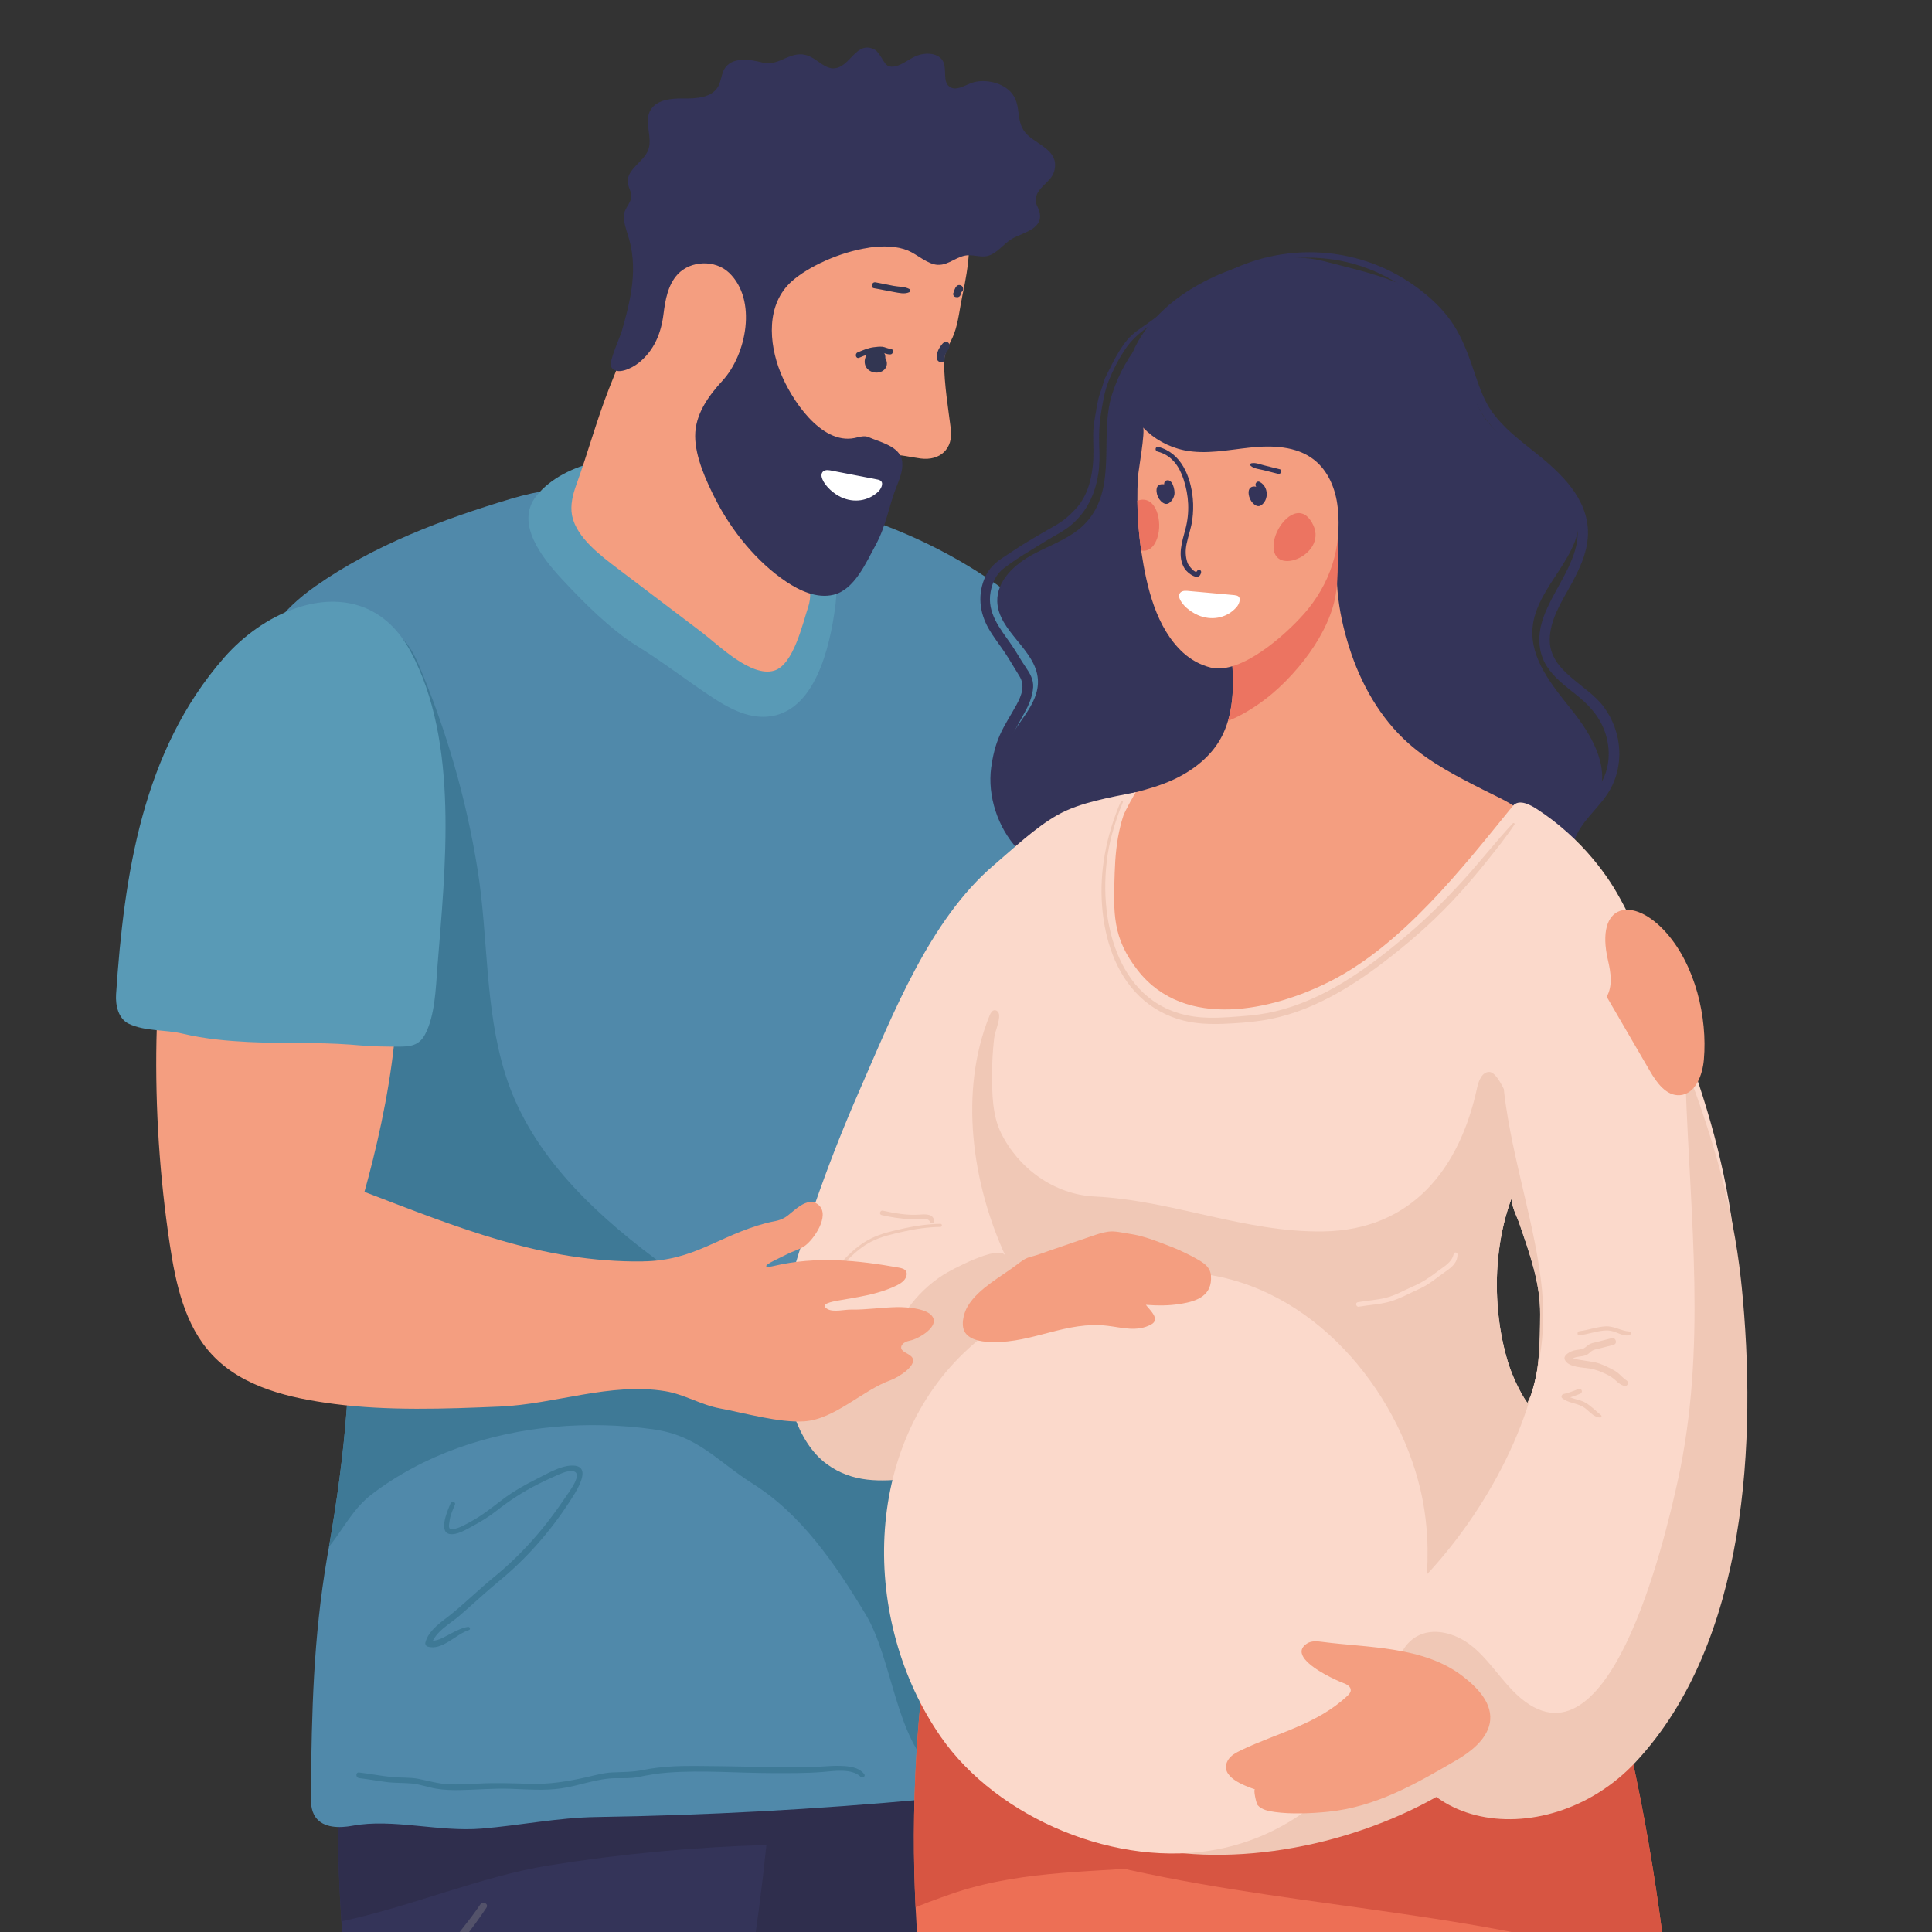 <?xml version="1.0" encoding="UTF-8"?>
<svg id="Ebene_1" xmlns="http://www.w3.org/2000/svg" xmlns:xlink="http://www.w3.org/1999/xlink" viewBox="0 0 500 500">
  <rect x="0" y="0" width="500" height="500" fill="#333333" stroke="none"/>
  <defs>
    <style>
      .cls-1 {
        fill: none;
      }

      .cls-2 {
        fill: #5089aa;
      }

      .cls-3 {
        fill: #ed6f55;
      }

      .cls-4 {
        fill: #2f2e4d;
      }

      .cls-5 {
        fill: #f0c8b6;
      }

      .cls-6 {
        clip-path: url(#clippath-1);
      }

      .cls-7 {
        fill: #fff;
      }

      .cls-8 {
        fill: #f49e80;
      }

      .cls-9 {
        fill: #3e7996;
      }

      .cls-10 {
        fill: #343459;
      }

      .cls-11 {
        fill: #d75542;
      }

      .cls-12 {
        fill: #599ab6;
      }

      .cls-13 {
        fill: #53526a;
      }

      .cls-14 {
        fill: #fbd9cb;
      }

      .cls-15 {
        fill: #df8f76;
      }

      .cls-16 {
        fill: #ec7461;
      }

      .cls-17 {
        fill: #323652;
      }

      .cls-18 {
        clip-path: url(#clippath);
      }
    </style>
    <clipPath id="clippath">
      <rect class="cls-1" width="500" height="500"/>
    </clipPath>
    <clipPath id="clippath-1">
      <rect class="cls-1" x="-6.69" y="12.32" width="533.08" height="890.12"/>
    </clipPath>
  </defs>
  <g class="cls-18">
    <g class="cls-6">
      <path class="cls-4" d="M205.09,409.82c-.63.27-1.24.54-1.84.82-17.94,8.24-25.19,29.95-27.72,48.09-9.11,65.3,19.65,127.6,24.46,191.88,1.1,14.64-1.74,29.25-3.14,43.87-3.77,39.5,3.64,76.3,9.41,114.99.18,1.24.43,2.6,1.39,3.41,1.09.92,2.69.8,4.1.63,11.05-1.31,22.09-2.62,33.14-3.93,3.32-.39,6.8-.85,9.51-2.82,6.8-4.95,5.49-29.27,6.55-37.28,1.98-15.07,3.96-30.14,5.94-45.22,3.78-28.8,3.42-54.05,3.51-82.71.2-62.23,3.74-124.4,3.89-186.62.04-15.44-.64-32.68-11.67-43.48-13.98-13.67-40.88-8.77-57.53-1.63"/>
      <path class="cls-10" d="M201.91,432.95c-.26,4.26-.54,8.47-.83,12.64-.76,10.84-1.62,21.41-2.73,31.9-2.22,21.26-5.38,42.16-10.41,64.18-6.52,28.52-13.31,56.97-20.42,85.34-6.52,26.07-17.42,50.01-25.87,75.54-11.63,35.13-25.24,74.05-27.01,111.22-14.8,0-29.61.01-44.41.02-9.4-43.13-10.65-88.34.46-131.42,9.28-35.97,23.78-69.74,22.93-107.54-.58-26.06-3.66-51.74-5.27-77.57-1.06-16.98-1.49-34.02-.15-51.28.14-1.81.3-3.63.49-5.46,1.5-14.9,4.69-29.95,13.65-41.81,10.79-14.27,29.8-21.28,47.36-19.02.14.02.28.03.42.05,13.02,1.79,38.81,10.99,46.43,21.71,6.29,8.86,6.03,20.65,5.35,31.5"/>
      <path class="cls-4" d="M277.18,482.57c-26.04-4.14-52.47-5.82-78.83-5.08-18.9.53-37.76,2.3-56.43,5.3-17.26,2.78-35.89,10.74-53.56,14.45-1.06-16.98-1.49-34.02-.15-51.28.14-1.81.3-3.63.49-5.46.96-.33,1.93-.63,2.9-.9,13.13-3.72,27.03-3.43,40.66-2.77,22.89,1.11,46.39,3.47,68.82,8.76,28.15,6.63,54.62,17.86,76.11,36.98"/>
      <path class="cls-2" d="M289.49,359.8c-.72,14.45-1.84,28.66-.19,43.1.99,8.69,4.07,17.96,2.38,26.76-4.91,25.73-29.34,33.88-52.16,35.99-28.34,2.62-56.78,4.16-85.24,4.6-9.91.15-19.77,2.18-29.63,2.99-11.13.92-22.99-2.67-33.4-.74-3.41.63-7.57.62-9.58-2.2-1.24-1.73-1.26-4.02-1.23-6.15.25-21.43.63-40.04,4.21-61.07.16-.92.33-1.84.49-2.76,4.13-23.72,6.64-47.88,4.47-71.93-2.25-24.91-9.34-48.95-15.44-73.15-4.58-18.15-8.61-36.4-9.62-55.17-1.15-21.33-1-35.63,17.04-48.33,15.15-10.67,32.98-17.37,50.62-22.65,14.49-4.34,27.08-3.47,41.79-2.5,15.29,1.01,29.65,1.6,44.59,5.92,29.71,8.61,57.05,27.53,72.32,54.43,14.88,26.2,13.76,52.3,5.73,80.12-8.51,29.46-5.6,62.18-7.14,92.75"/>
      <path class="cls-13" d="M124.35,492.8c-3.14,4.7-6.96,8.88-10.18,13.52-2.72,3.92-7.23,8.02-12.14,8.82-1.23.2-.71,2.08.52,1.88,4.47-.73,9.43-4.43,12.06-8.03,3.72-5.11,7.79-10,11.28-15.28.63-.96-.9-1.85-1.54-.9"/>
      <path class="cls-9" d="M92.94,460.18c2.36.27,4.69.71,7.04,1.01,2.22.29,4.44.17,6.65.39,2.12.21,4.15.98,6.25,1.33,2.06.34,4.15.4,6.23.36,4.35-.08,8.67-.49,13.03-.33,4.35.15,8.73.52,13.06-.1,4.71-.67,9.36-2.61,14.13-2.64,2.02-.02,3.98.09,5.97-.32,2.49-.52,4.96-.94,7.5-1.13,9.02-.67,18.18.12,27.22.13,4.26,0,8.5.05,12.75-.28,2.91-.23,7.7-1.05,9.99,1.26.45.45,1.32-.17.91-.7-1.46-1.9-4.07-2.09-6.3-2.15-2.92-.08-5.82.35-8.73.36-9.68.03-19.35-.31-29.03-.35-4.42-.02-8.87.18-13.21,1.06-2.71.55-5.16.5-7.9.62-2.36.1-4.64.78-6.93,1.29-4.85,1.08-9.42,1.81-14.4,1.66-4.47-.13-8.86-.3-13.33-.06-2.61.14-5.22.3-7.83.17-2.69-.13-5.13-.9-7.75-1.4-2.28-.43-4.6-.24-6.9-.47-2.82-.28-5.61-.85-8.43-1.17-.93-.11-.92,1.34,0,1.45"/>
      <path class="cls-9" d="M239.27,375.77c18.53,18.2,27.14,38.74,17.59,67.22-2.59,7.71-5.7,23.23-14.79,15.62-10.31-8.63-11.09-29.26-18.04-40.81-7.79-12.95-16.6-25.88-29.17-33.79,0,0-.02-.01-.03-.02-9.21-5.81-14.15-12.48-25.86-14.1-16.83-2.33-34.43-.91-50.46,4.84-7.97,2.86-15.52,6.83-22.26,11.96-4.91,3.74-7.46,9.1-11.11,13.62,4.13-23.72,6.64-47.88,4.47-71.93-2.25-24.91-9.34-48.94-15.44-73.15-1.42-5.64.82-14.23,1.79-19.86,1.14-6.64,2.05-13.45,3.24-20.14,2.59-14.63,6.28-29.06,11.05-43.13,1.39-4.09,3.65-8.82,7.94-9.32,4.86-.57,8.2,4.65,10.12,9.15,7.23,17,12.38,34.89,15.29,53.13,2.8,17.54,1.79,35.59,7.12,52.79,12.16,39.25,60.86,60.61,92.01,83.93,6.11,4.57,11.67,9.2,16.55,13.99"/>
      <path class="cls-12" d="M138.83,128.32c-5.72,7.12,1.67,16.24,6.52,21.47,5.55,5.99,12.63,13.12,19.57,17.42,6.46,4,12.48,8.64,18.79,12.85,4.48,2.99,9.51,5.85,14.88,5.41,12.36-1,16.15-18.05,17.53-28.14.86-6.29.41-13.55-2.78-19.19-2.08-3.69-6.45-6.25-9.57-9.06-8.32-7.47-19.94-9.42-30.68-10.7-10.91-1.3-26.9.77-34.26,9.93"/>
      <path class="cls-8" d="M148.04,133.31c.02.1.04.21.06.32,1.21,5.6,7.48,10.27,11.79,13.54,7.29,5.53,14.58,11.05,21.88,16.58,4.06,3.08,12.57,11.61,18.58,9.81,5.02-1.5,7.37-12.19,8.81-16.48,1.65-4.91-1.05-9.92-2.19-14.74-1.4-5.96-3.1-11.66-5.35-17.4-4.75-12.09-6.51-25.43-10.41-37.83-2.5-7.96-5.57-21.85-11.83-27.7-9.91-9.26-14.49,18-15.5,23.01-1.26,6.23-3.94,12.2-6.25,18.1-3.22,8.22-5.49,16.68-8.48,24.94-.91,2.52-1.59,5.23-1.12,7.85"/>
      <path class="cls-8" d="M223.9,125.58c-.03,2,.1,4.07-1.61,6.54-2.3,3.32-7.11,6.2-11.11,6.57-7.71.72-14.15-5.74-18.29-12.29-8.42-13.33-17.37-28.9-17.49-45.14-.12-15.79,8.89-32.7,21.53-42,12.38-9.12,25.98-6.59,39.6-1.72,6.75,2.42,11.02,9.54,13.02,16.11,2.27,7.46,1.14,15.26-.46,22.72-.68,3.19-1.04,6.99-2.18,10.03-1.02,2.73-2.62,4.36-2.58,7.54.06,5.69,1.04,11.55,1.74,17.09.65,5.1-2.75,8.29-7.84,7.63-5.33-.7-10.55-2.84-13.55,3.06-.67,1.33-.76,2.59-.78,3.87"/>
      <path class="cls-10" d="M224.8,64.12c-7.47,1.1-15.63,4.89-19.88,8.67-6.69,5.95-5.98,15.96-2.95,23.57,2.72,6.84,10.45,18.78,19.19,17,1.21-.25,2.49-.73,3.62-.23,2.98,1.31,8.22,2.39,8.7,6.25.26,2.14-.53,4.26-1.34,6.26-2.15,5.26-2.71,10.27-5.54,15.44-2.47,4.52-5.46,11.55-10.92,12.85-4.29,1.02-8.74-1.07-12.22-3.4-7.59-5.07-14.13-13.17-18.27-21.28-2.4-4.7-5.27-10.98-5.28-16.37-.02-5.65,3.42-10.39,7.07-14.36,6.2-6.74,9.05-20.92,1.7-27.93-3.57-3.41-9.95-3.21-13.31.41-2.52,2.72-3.2,6.63-3.66,10.31-.62,4.95-2.41,9.38-6.41,12.59-1.79,1.44-5.85,3.43-7.16,1.01-.66-1.23,2.36-7.74,2.78-9.23,2.43-8.46,4.31-16.5,1.54-24.97-.5-1.54-1.01-3.11-1-4.72.01-2.03,1.75-3.23,1.92-5,.14-1.51-1.12-2.83-.93-4.44.39-3.17,4.24-4.8,5.33-7.81,1.15-3.16-1.08-6.93.41-9.96,1.46-2.96,5.45-3.36,8.75-3.3,3.3.05,7.26-.19,8.9-3.06.83-1.45.82-3.28,1.71-4.69,1.9-3,6.36-2.45,9.79-1.54,4.61,1.23,7.6-4.02,12.62-1.39,1.99,1.04,3.71,3.03,5.95,2.88,4.14-.29,5.59-7.08,10.21-4.97,1.73.79,2.49,3.92,3.85,4.4,2.24.79,4.93-1.69,6.99-2.57,2.52-1.08,6.12-.95,7.21,1.56.89,2.05-.25,5,1.55,6.33,1.59,1.17,3.71-.19,5.55-.91,3.07-1.19,7.72-.36,10.15,2.13,3.4,3.48.94,8.03,4.57,11.34,2.96,2.7,8.32,4.22,6.81,9.42-.85,2.94-4.9,4.18-4.76,7.6.04.89.62,1.66.89,2.52,1.45,4.73-4.23,5.64-7.01,7.25-2.37,1.38-4.2,4.36-7.08,4.57-1.31.1-2.61-.27-3.92-.3-3.15-.07-5.19,2.63-8.24,2.49-2.63-.13-5.33-2.72-7.7-3.7-2.83-1.17-6.43-1.3-10.21-.74"/>
      <path class="cls-7" d="M227.04,124.09c.36.07.74.17.99.44.69.73-.15,2.14-.69,2.66-2.63,2.52-6.36,3.01-9.65,1.49-1.87-.86-4.05-2.72-4.86-4.66-.66-1.59.16-2.64,2-2.29l12.11,2.34s.08.01.11.02"/>
      <path class="cls-17" d="M223.79,93.32c.1-1.07.74-2.12,1.77-2.62.89-.43,1.63.45,2.16.29.53-.17,1.1.19,1.29.75.11.31.14.63.11.94.44.78.6,1.67.1,2.51-.91,1.54-3.25,1.58-4.52.48-.71-.61-.99-1.49-.91-2.35"/>
      <path class="cls-17" d="M222.36,92.58c1.4-.57,2.78-1.18,4.29-1.31.9-.08,1.54-.05,2.42.21.51.15.77.24,1.31.24.96-.01.96-1.51,0-1.49-.69.01-1.35-.43-2.04-.49-.71-.06-1.52.03-2.22.12-1.46.18-2.8.78-4.15,1.33-.85.35-.48,1.75.38,1.4"/>
      <path class="cls-17" d="M226.16,74.59c1.76.29,3.51.7,5.27,1,1.29.22,2.64.58,3.87.04.34-.15.31-.7,0-.86-1.22-.63-2.73-.53-4.07-.79-1.55-.29-3.09-.65-4.64-.91-.99-.17-1.41,1.35-.42,1.52"/>
      <path class="cls-17" d="M244.53,92.74c-.09-1,.42-1.58.94-2.34.43-.64.4-1.88-.6-1.93-.75-.04-1.27.88-1.64,1.41-.55.8-.87,1.9-.77,2.86.14,1.31,2.19,1.33,2.07,0"/>
      <path class="cls-17" d="M247.58,74.05c-.51.54-.72,1.26-.73,1.99.15-.26.29-.51.44-.77-.08.04-.15.09-.23.15-.26.19-.43.45-.38.78.04.29.26.59.56.66.16.03.32.06.49.07.35.03.81-.3.86-.65.02-.1.04-.21.06-.3.01-.04.13-.35.04-.16.05-.1.1-.19.16-.28-.13.18.08-.05.12-.08.41-.32.36-1.07,0-1.41-.39-.36-1.02-.4-1.4,0"/>
      <path class="cls-9" d="M116.61,389.07c-.61,1.45-3.21,7.2-.38,7.9,1.92.47,4.64-1.25,6.22-2.1,2.05-1.1,4.07-2.33,5.91-3.78,3.46-2.73,6.94-5.01,10.88-6.99,1.39-.7,2.79-1.39,4.22-2,1.32-.57,3.24-1.56,4.73-1.37,3.04.39-1.1,5.61-1.94,6.88-5.12,7.68-11.16,14.61-18.32,20.46-3.74,3.06-7.2,6.43-10.92,9.49-2.47,2.03-6.1,4.21-6.92,7.53-.11.45.14.9.59,1.04,3.74,1.16,7.32-3.25,10.64-4.25.55-.17.31-.92-.23-.84-1.64.25-3.08,1.05-4.54,1.79-1.49.76-3.67,2.21-5.42,1.67.2.35.39.69.59,1.04.77-3.15,4.76-5.32,7.07-7.29,3.47-2.97,6.76-6.11,10.3-9.01,7.05-5.79,13.13-12.66,18.11-20.3,1.39-2.13,6.87-9.9.64-9.65-2.8.11-5.74,1.84-8.18,3.06-3.4,1.7-6.71,3.5-9.74,5.82-2.66,2.03-5.14,4.02-8.09,5.63-1.4.76-2.98,1.7-4.58,1.94-1.44.22-1.06-.98-.88-2.27.2-1.43.82-2.76,1.37-4.08.28-.69-.83-.98-1.12-.31"/>
      <path class="cls-9" d="M107.34,170.47c4.07,13.32,6.71,27.07,7.9,40.95l-7.9-40.95Z"/>
      <path class="cls-9" d="M115.58,213.17c-.1-.48-.2-.97-.31-1.46,0-.1-.01-.2-.02-.3l.34,1.76Z"/>
      <path class="cls-15" d="M288.22,683.27c5.71,20.48,15.55,40.46,18.51,61.41,3.55,25.16,6.67,50.75,10.57,76.03.93,6.01,1.85,12.17.58,18.12-2.35,11-19.21,20.29-28.62,25.07-5.68,2.89-11.64,5.23-17.34,7.23-6.7,2.35-14.15,2.29-13.46,11.26h90.55c3.23-.65,5.87-1.87,6.31-5.8,1.15-10.27-4.2-21.58-4.37-32.27-.37-22.25,1.63-46.47,5.42-68.39,1.73-10.01,2.18-20.77,2.97-30.91.76-9.77,1.11-19.89-1.34-29.47-3.22-12.61-11.39-23.4-13.72-35.81-2.86-15.26.98-34.92,2.6-50.25,2.17-20.59,6.2-40.53,10.22-60.41,5.31-26.26,10.62-52.4,11.65-79.79.81-21.41,4.34-47.37-14.11-64.4-5.06-4.67-11.46-8.28-18.38-10.4-.02,0-.05-.01-.07-.02-49.01-14.97-66.36,30.79-71.86,64.13-5.85,35.47-10.69,85.27,1.82,120.3,9.82,27.52,14.29,56.44,22.08,84.37"/>
      <path class="cls-8" d="M337.03,597.58c23.26,43.71,38.88,89.22,51.97,134.58,7.68,26.62,18.45,53.02,24.75,79.78,2.62,11.12,5.12,22.52,4.44,33.41-.3,4.83-1.11,9.47-2.16,14.06-.98,4.24-3.11,7.52-4.38,11.64-.91,2.97-1.14,6.34-.03,9.6.27.79.82,1.34,1.54,1.73h43.63c.86-4.54-3.59-11.08-7.06-20.25-.05-.13-.1-.27-.15-.41-16.35-44.03,11.45-92.3-4.74-138.61-7.8-22.32-19.63-43.01-24.66-66.3-.94-4.37-1.31-8.83-.88-13.42,2.32-25.01,4.35-50.08,4.97-75.41.64-26.51-.23-53.32-3.96-80.28-2.97-21.47-4.01-47.49-25.46-64.55-5.9-4.7-12.96-8.32-20.29-10.45-16.42-4.77-28.56-3.39-37.46,1.79-19.11,11.11-23.35,39.7-23.09,62.5.41,35.55,4.35,85.47,23.04,120.58"/>
      <path class="cls-3" d="M433.2,574.17c-.33,6.08-4.38,64.65-9.14,64.9-16.92.87-33.83,1.75-50.75,2.65-35.23,1.85-70.86,4.97-105.94,5.14-3.38.02-7.13-.11-9.58-2.45-2.26-2.16-2.69-5.55-2.99-8.66-1.98-20.25-3.85-40.46-7.44-60.5-4.84-27.02-9.06-54.22-10.41-81.67-.3-6.26-.45-12.53-.43-18.8.02-6.89.23-13.78.64-20.66.33-5.48.77-10.95,1.34-16.41,1.2-11.44,2.94-22.83,5.22-34.1.79-3.91,1.79-7.77,3-11.54.4-1.25.82-2.49,1.27-3.72,2.21-6.12,4.98-11.97,8.28-17.42,6.01-9.92,13.78-18.49,23.17-24.86,8.13-5.53,17.48-9.41,27.95-11.11,1.94-.32,3.92-.56,5.95-.72,1.02-.08,2.04-.15,3.07-.18,11-.44,21.93,1.57,32.16,5.52.78.3,1.55.61,2.32.94,15.05,6.31,28.48,16.84,38.26,29.96.04.05.08.11.12.16,1.59,2.15,3.09,4.36,4.48,6.64,2,3.27,3.92,6.68,5.73,10.21,10.87,21.1,18.45,46.55,23.75,71.6,3.4,16.12,5.86,32.07,7.64,46.59.19,1.59.38,3.19.55,4.78,2.32,21.14,2.92,42.46,1.77,63.7"/>
      <path class="cls-11" d="M302.71,482.78c-18.5,1.81-37.11,1.05-55.03,6.87-1.41.46-5.81,1.98-10.72,3.93-.3-6.26-.45-12.53-.43-18.8.02-6.89.23-13.78.64-20.66.32-5.48.77-10.95,1.34-16.41,5.33-1.23,10.68,2.83,14.87,6.61,9.55,8.64,19.64,16.94,28.73,26.06,2.51,2.52,4.25,5.92,7.02,8.15,3.72,2.99,9.09,3.3,13.57,4.23"/>
      <path class="cls-11" d="M431.43,510.47c-45.39-15.6-91.8-16.13-138.97-26.48-5.95-1.31-11-4.8-15.29-9.7-7.49-8.54-12.71-21.37-16.45-34.39-3.21-11.17-5.32-22.48-6.83-31.35-.69-4.01-1.13-8.15-.97-12.22.05-1.32.16-2.62.35-3.92.32-2.21.86-4.37,1.67-6.45,5.39-13.89,16.93-11.71,28.62-13.66,14.93-2.48,29.75-5.82,44.76-8.14,6.87-1.06,14.26-2.11,21.66-2.38,22.14-.79,36.94,10.73,49.5,25.71,10.86,21.1,18.45,46.55,23.75,71.6,3.4,16.12,5.86,32.07,7.64,46.59.19,1.59.38,3.19.55,4.79"/>
      <path class="cls-9" d="M41.55,255.99c8.59,4.92,18.29,5.46,27.96,5.48,4.93.01,9.9.11,14.75-.89,5.57-1.15,11.04-1.8,16.73-1.85.88,0,.88-1.36,0-1.37-4.81-.02-9.63.23-14.35,1.17-5.25,1.04-10.22,1.46-15.57,1.46-9.92,0-19.94-.2-28.78-5.26-.81-.46-1.54.79-.73,1.25"/>
      <path class="cls-10" d="M278.53,220.25c3.17.7,6.42,1.02,9.8,1.49,3.94.56,7.61,2.57,11.47,3.05,10.56,1.31,15.36-12.86,18.55-20.71,9.94-24.41,12.15-51.11,13.5-77.17.72-13.79,5.52-38.35-10.27-45.87-3.53-1.68-7.63-1.86-11.47-1.15-11.43,2.11-18.99,11.67-22.33,22.23-3.36,10.62,1.54,23.96-6.61,33.01-3.61,4.01-9.02,5.76-13.79,8.31-4.76,2.54-9.45,6.84-9.29,12.23.23,7.71,9.98,12.45,10.51,20.14.46,6.68-6.1,11.57-8.54,17.81-3.49,8.91,2.47,19.34,10.89,23.89,2.5,1.35,5.02,2.17,7.59,2.73"/>
      <path class="cls-10" d="M303.86,78.64c-2.26,1.57-4.4,3.3-6.64,4.9-1.83,1.3-3.95,2.59-5.4,4.32-1.56,1.87-2.85,4.04-3.94,6.21-.54,1.08-1.09,2.15-1.63,3.23-.63,1.25-.82,2.5-1.32,3.78-.95,2.41-1.2,5.11-1.68,7.66-.47,2.52-.32,5.15-.27,7.71.09,5.18-.89,11.25-4.53,15.18-1.68,1.82-3.3,3.22-5.48,4.44-2.4,1.35-4.76,2.76-7.13,4.17-2.19,1.3-4.23,2.74-6.36,4.11-1.86,1.2-3.53,2.77-4.46,4.82-2.07,4.55-1.59,9.29.86,13.55,1.25,2.18,2.83,4.15,4.22,6.24,1.3,1.95,2.45,4,3.7,5.98,1.57,2.48.59,5.01-.71,7.42-1.43,2.64-3.08,5.07-4.31,7.82-1.2,2.68-1.86,5.52-2.26,8.42-1.01,7.38,1.71,15.55,6.72,20.99.89.97,1.91,1.9,3.18,2.26,1.27.36,2.83-.03,3.46-1.18.56-1.03.25-2.32-.24-3.39-1.37-2.99-3.92-5.24-6.08-7.72-4.65-5.34-4.95-11.76-2.09-18.1,1.08-2.4,2.35-4.63,3.63-6.93,1.14-2.03,2.14-4.34,2.28-6.7.11-1.94-.81-3.54-1.88-5.09-1.34-1.93-2.44-4.01-3.79-5.94-2.91-4.18-6.33-8.17-5.35-13.61.43-2.41,1.47-4.64,3.46-6.15,1.97-1.49,4.06-2.9,6.18-4.17,2.26-1.35,4.46-2.79,6.75-4.09,1.97-1.12,3.88-2.25,5.5-3.85,3.42-3.35,5.24-7.54,5.98-12.25.38-2.41.34-4.77.25-7.2-.09-2.74-.06-5.33.38-8.04.49-3,.95-6.12,2.09-8.94,1.13-2.79,2.58-5.63,4.25-8.12,1.57-2.34,3.48-4.02,5.76-5.68,2.46-1.78,4.77-3.75,7.24-5.53.34-.24-.03-.77-.37-.53"/>
      <path class="cls-10" d="M307.97,78.19c14.18-12.65,35.47-15.3,52.06-5.86,4.31,2.45,8.34,5.64,11.59,9.4,2.86,3.32,4.81,7.15,6.3,11.24,1.46,4,2.52,8.24,4.46,12.04,1.98,3.9,5.06,7.09,8.34,9.94,6.14,5.33,14.06,10.16,16.83,18.25,3.54,10.35-6.15,18.87-8.62,28.25-.99,3.76-.73,7.61,1.36,10.94,1.86,2.96,4.76,5.12,7.46,7.27,3.27,2.6,6.03,5.49,7.5,9.48,1.36,3.66,1.49,7.78.09,11.45-1.72,4.52-5.6,7.47-8.26,11.38-2.53,3.72-3.49,7.96-3.45,12.41.04,4.57,1.02,9.06,1.59,13.57.63,5.03.44,9.68-1.36,14.48-.37.98-.67,2.04-1.21,2.93-.58.93-1.33,1.69-1.79,2.7-.76,1.68,1.83,2.92,2.59,1.23.45-1,1.25-1.76,1.79-2.7.58-.99.92-2.13,1.32-3.2.91-2.45,1.62-4.97,1.83-7.59.37-4.69-.46-9.32-1.13-13.94-.68-4.65-1.34-9.61.14-14.18,1.6-4.92,5.82-8,8.58-12.17,4.61-6.96,3.94-16.02-.98-22.64-4.24-5.71-13.89-9.06-13.93-17.2-.02-5.28,3.2-10.14,5.64-14.6,2.48-4.53,4.72-9.53,4.18-14.83-.88-8.61-8.1-14.79-14.44-19.81-3.6-2.85-7.28-5.75-10.04-9.46-2.78-3.75-4.04-8.34-5.56-12.69-1.41-4.02-3.02-8-5.53-11.47-2.82-3.9-6.63-7.16-10.62-9.81-15.74-10.45-36.67-10.27-52.26.44-1.79,1.23-3.48,2.6-5.08,4.07-.38.35.22,1.02.61.67"/>
      <path class="cls-10" d="M291.76,102.85c2.12,13.28,18.66,15.42,29.73,14.27,2.27-.24,4.53-.57,6.81-.74,1.98-.15,4.23-.47,6.07.36,3.47,1.55,6.48,4.12,8.54,7.32,3.48,5.4,3.5,11.93,3.08,18.1-.45,6.71-1.18,13.43-1.03,20.17.14,6.69,1.22,13.4,4.15,19.47,5.58,11.55,15.46,20.68,25.33,28.58,5.17,4.14,10.71,7.85,15.41,12.54,5.82,5.8,11.13,12.96,14.35,20.56.61-3.96.3-8.28-.18-12.24-.42-3.41-1.48-7.31-.23-10.66,2.12-5.65,7.99-9.27,10.05-14.95,2.75-7.56-2.09-15.64-7.11-21.93-5.02-6.29-10.79-13.21-10.11-21.23.92-10.77,13.32-18.8,11.94-29.52-.77-6.02-5.79-10.55-10.83-13.94-5.04-3.38-10.65-6.4-13.92-11.52-3.17-4.97-3.61-11.14-5.54-16.71-5.91-17.12-20.38-19.12-35.37-23.12-13.25-3.54-31.4,3.07-41.31,12.1-8.42,7.68-11.02,15.62-9.83,23.1"/>
      <path class="cls-8" d="M391.36,236.67c-14.8,22.03-44.81,33.52-62.24,54.2-9.99,11.85-23.13,23.93-38.56,22.49-15.16-1.41-26.3-16.17-28.77-31.19-2.27-13.83,3.99-25.63,3.77-38.88-.14-8.23-4.72-13.88-.57-22.35,7.13-14.56,26.06-13.24,38.83-19.24,5.15-2.42,9.87-6.14,12.44-11.22.63-1.25,1.14-2.56,1.54-3.92.98-3.3,1.32-6.87,1.28-10.6-.1-9.28-2.57-19.51-3.52-28.72-.32-3.1-.47-6.08-.29-8.87.02-.33.05-.66.09-.99.51-4.56,2.32-9.07,4.79-12.91,2.04-3.17,5.05-6.8,8.99-7.5,4.26-.76,7.74,3.07,9.09,6.73.94,2.54,2.98,4.14,4.46,6.38,1.05,1.59,1.9,3.31,2.53,5.11.65,1.85.87,3.11.83,5.11-.08,4.28-.26,8.58.12,12.85.45,4.93,1.52,9.7,3.02,14.43,2.97,9.37,7.96,18.24,15.3,24.78,5.67,5.05,12.52,8.55,19.29,11.99,6.89,3.5,12.93,5.45,14.2,13.98.95,6.41-2.74,13.47-6.64,18.34"/>
      <path class="cls-16" d="M336.15,172.53c-2.25,2.7-4.64,5.08-6.92,7-2.78,2.34-7.02,5.32-11.41,7.04.98-3.3,1.32-6.87,1.28-10.6-.1-9.28-2.57-19.51-3.52-28.72.15-.22.29-.44.44-.66,5.67-8.41,13.22-13.73,23.58-13.97,2.22-.05,4.79.29,6,2.15.82,1.26.78,2.87.71,4.38-.28,5.89.37,12.16-1.34,17.85-1.72,5.73-5.01,10.97-8.82,15.54"/>
      <path class="cls-8" d="M337.35,158.99c-4.65,5.28-16.26,15.72-24.04,13.77-2.64-.66-5.09-2-7.11-3.84-7.02-6.43-9.45-17.06-10.81-26.09-.02-.12-.04-.25-.05-.37-.32-2.21-.56-4.42-.73-6.61-.16-2.09-.24-4.18-.26-6.26-.02-2.03.03-4.05.14-6.07.08-1.44,1.99-12.17,1.3-12.9,2.85,2.99,6.62,5.08,10.67,5.91,5.61,1.15,11.38-.1,17.08-.7,5.69-.6,11.93-.4,16.46,3.1,3.74,2.89,5.68,7.62,6.19,12.32,1.15,10.49-1.9,19.87-8.82,27.74"/>
      <path class="cls-16" d="M338.31,133.68c-3.36-2.99-7.94,2.13-8.62,6.52-1.5,9.67,13.97,3.69,10.18-4.3-.47-.99-1-1.71-1.56-2.21"/>
      <path class="cls-16" d="M299.51,139.2c-.93,2.75-2.55,3.59-4.18,3.27-.33-2.21-.56-4.42-.73-6.61-.16-2.09-.24-4.18-.26-6.26.18-.07.35-.12.52-.17,4.37-1.1,6.07,5.56,4.65,9.76"/>
      <path class="cls-5" d="M388.18,268.47c.02-3.13.4-6.21.98-9.28.54-2.87.96-5.76,1.5-8.63.82-4.31,2.52-8.47,4.63-12.3,1.98-3.6,4.52-7.29,8.12-9.43,1.74-1.04,3.63-1.53,5.65-1.49,1.43.03,2.37.46,3.43,1.42.58.53,1.13,1.04,1.96.98.74-.06.75-1.22,0-1.16-.79.06-1.67-1.21-2.3-1.6-.59-.37-1.23-.61-1.92-.72-1.57-.24-3.3-.07-4.81.41-2.99.94-5.46,3.08-7.42,5.46-4.59,5.55-7.61,12.79-8.76,19.86-.89,5.48-2.19,10.92-2.23,16.49,0,.75,1.16.75,1.16,0"/>
      <path class="cls-5" d="M278.14,212.75c-1.39,2.12-3.22,3.85-4.3,6.17-1.05,2.26-1.88,4.53-2.59,6.93-.78,2.63-1.38,5.28-2.04,7.94-.5,2.04-.89,4.69-2.22,6.39.31.08.62.16.93.24-.04-.25-.1-.49-.18-.73-.1-.33-.56-.32-.67,0-.08.24-.15.49-.23.73-.13.42.42.93.82.63,1.32-1.02,1.69-3.35,2.06-4.86.66-2.72,1.07-5.49,1.81-8.18.78-2.81,1.59-5.52,2.77-8.19,1.12-2.53,2.97-4.41,4.44-6.71.25-.39-.36-.74-.61-.36"/>
      <path class="cls-14" d="M395.28,363.07c-2.05-2.87-4.09-7.41-5.11-10.84-1.4-4.7-2.25-9.55-2.6-14.44-.67-9.38.4-19.11,3.73-27.95-.34,2.1,1.23,4.8,1.91,6.8,2.62,7.69,5.44,15.32,5.38,23.49-.05,6.82-.03,16.83-3.3,22.94M432.68,292.81c.24-8.45-.11-16.94-1.33-25.31-.44-3.02-.99-6.03-1.68-9-1.47-6.38-3.35-12.79-6.5-18.59-2.14-3.95-4.02-7.99-6.52-11.75-1.36-2.05-2.83-4.02-4.41-5.9-4.03-4.84-9.06-9.34-14.35-12.78-1.64-1.07-4.74-2.9-6.39-.88-13.02,16.02-28.44,35.79-47.12,45.29-15.09,7.68-37.73,12.77-49.88-2.7-6.65-8.46-6.36-14.85-6.02-25.31.13-4.05.49-8.12,1.47-12.06.21-.85.44-1.7.72-2.54.02-.06.04-.12.06-.18.39-1.18,3.11-6.08,3.26-6.08-6.48,1.31-14.41,2.59-20.26,5.87-5.82,3.27-11.46,8.69-16.56,13.03-16.59,14.15-26.09,38.55-34.74,58.29-7.42,16.92-13.66,34.35-18.67,52.13-3.58,12.72-2.77,32.67,9.84,41.21,9.49,6.43,26.27,5.36,37.1,11.45,7.93,4.46,14.73,10.65,22.2,15.84,36.85,25.62,81.43,3.17,116.31-15.25,7.3-3.85,17.29-8.38,25.56-14.02,4.75-3.24,8.93-6.86,11.7-10.93,7.32-10.73,2.41-29.18,3.89-41.56,1.12-9.37,2.05-18.82,2.33-28.28"/>
      <path class="cls-5" d="M395.28,363.07c-2.05-2.87-4.09-7.41-5.11-10.84-1.4-4.69-2.25-9.55-2.6-14.44-.68-9.38.4-19.11,3.73-27.95-.34,2.1,1.23,4.81,1.91,6.8,2.62,7.69,5.44,15.32,5.38,23.49-.05,6.82-.03,16.83-3.3,22.94M412.65,388.87c-1.08-4.41-1.92-8.81-1.92-13.15.02-19.2-3.78-36.79-9.28-55.42-1.59-5.39-10.72-42.68-15.98-42.88-1.86-.07-2.79,2.2-3.18,4.02-4.48,20.91-16.83,36.89-39.82,37.25-20.26.32-39.12-8.07-59.22-9.04-10.4-.51-19.69-7.25-24.21-16.49-2.19-4.47-2.3-10.09-2.3-14.96,0-3.14.18-6.29.53-9.41.21-1.83,1.46-4.43,1.3-6.15-.05-.62-.55-1.24-1.17-1.2-.66.04-1.04.74-1.29,1.35-7.98,19.63-4.55,43.42,4.09,62.23-1.46-3.18-14.28,3.73-16.17,4.96-7.5,4.87-11.6,11.61-15.06,19.58-2.87,6.59-5.52,12.98-13.82,12.98-6.53,0-9.29-6.29-12.31-10.91.19,9.13,3.37,21.56,11.08,27.23,13.68,10.05,29.18-2.01,41.81,6.79,8.83,6.15,17.97,18.64,17.22,29.78-.59,8.86-6.76,16.16-6.04,25.33,1.6,20.15,20.7,37.19,39.45,38.89,26.66,2.41,57.79-6.74,78.77-23.58,9.47-7.6,17.85-17.75,25.84-26.79,10.94-12.38,5.1-26.43,1.67-40.39"/>
      <path class="cls-14" d="M369.46,400.97c-.08-5.32-.69-10.5-1.84-15.4-6.11-26.03-27.8-52.59-57.12-55.98-21.63-2.5-44.05,5.08-59.72,19.29-27.86,25.28-28.04,70.69-7.32,100.58,14.69,21.18,45.78,34.27,71.88,29.1,35.12-6.96,54.61-44.8,54.11-77.6"/>
      <path class="cls-14" d="M443.13,384.94c-.78,2.16-1.5,4.36-2.1,6.62-5.79,21.98-13.72,44.61-30.6,60.65-7.82,7.42-18.9,13.31-29.12,9.88-13.2-4.42-27.62-27.67-21.86-41.63,2.2-5.32,6.54-9.4,10.43-13.64,15.87-17.32,29.8-43.28,29.51-67.15-.36-30.97-24.13-70.51.3-97.91,4.72-5.29,12.14-11.51,19.2-6.41,3.83,2.77,5.88,7.32,7.75,11.66,2.9,6.73,5.67,13.42,8.23,20.12,6.74,17.67,11.99,35.5,14.09,54.64.06.55.12,1.11.17,1.66,1.33,13.09,2.26,26.51.72,39.62-.91,7.78-4.11,14.64-6.71,21.88"/>
      <path class="cls-5" d="M450.72,332.76c-.06-.56-.12-1.11-.17-1.66-2.1-19.14-7.35-36.96-14.09-54.64-.19,1.22-.27,2.73-.21,4.54,1.19,34.36,5.47,67.99-2.01,102.06-3.3,15.03-18.32,79.96-42.93,54.3-3.59-3.74-6.44-8.23-10.5-11.46-4.06-3.23-10.01-4.95-14.43-2.24-4,2.45-5.4,7.57-5.81,12.25-3.42,38.58,39.49,45.03,62.78,20.07,28.89-30.97,31.39-83.51,27.38-123.22"/>
      <path class="cls-8" d="M337.72,429.44c-1.16-1.44-1.34-2.9.56-4.12,1.14-.73,2.62-.58,3.97-.4,11.66,1.54,26.03,1.06,36.17,8.79,3.76,2.87,8.22,7.21,7.09,12.43-.91,4.21-5.09,7.36-8.6,9.4-10.48,6.11-20.82,12.11-33.25,13.35-4.3.43-9.49.65-13.78.05-1.51-.21-3.37-.54-4.41-1.78-.36-.43-1.19-4.24-.65-4.05-2.79-.98-9.28-3.27-7.12-7.41.73-1.39,2.24-2.15,3.66-2.83,9.42-4.47,19.5-6.64,27.34-13.98.42-.39.84-.85.87-1.42.06-1.03-1.13-1.62-2.1-1.98-1.6-.6-7.5-3.27-9.74-6.05"/>
      <path class="cls-14" d="M351.73,338.16c2.67-.47,5.43-.56,8.05-1.33,2.62-.78,5.14-2.2,7.64-3.32,2.49-1.11,4.41-2.85,6.63-4.39,1.68-1.17,3.13-2.28,3.15-4.49,0-.55-.85-.69-.98-.13-.5,2.28-2.43,3.18-4.14,4.5-2.06,1.59-4,2.88-6.39,3.92-2.33,1.02-4.61,2.35-7.09,2.96-2.36.58-4.81.7-7.2,1.13-.77.14-.44,1.3.32,1.17"/>
      <path class="cls-5" d="M214.65,331.34c3.26-3.71,6.41-7.74,10.89-10.03,2.55-1.31,5.43-1.93,8.21-2.56,3.17-.72,6.38-1.18,9.63-1.23.51,0,.51-.8,0-.79-3.16.05-6.29.48-9.37,1.16-2.87.64-5.85,1.28-8.5,2.58-4.71,2.3-8,6.49-11.38,10.35-.32.36.21.89.53.53"/>
      <path class="cls-5" d="M408.76,345.57c2.34-.27,4.61-1.19,6.97-1.25,1.28-.03,2.27.41,3.43.87.85.34,1.72.6,2.61.28.47-.17.4-.84-.12-.88-2.15-.15-3.91-1.44-6.12-1.33-2.3.11-4.48.98-6.76,1.25-.67.08-.68,1.15,0,1.07"/>
      <path class="cls-5" d="M417.11,346.32c-1.36.36-2.72.71-4.09,1.04-.64.16-1.22.25-1.79.6-.45.28-.84.71-1.29.96-.74.4-1.8.36-2.61.59-.85.24-1.64.62-2.2,1.32-.28.35-.32.69-.14,1.1.88,1.98,4.73,1.95,6.49,2.25,1.5.25,2.81.79,4.19,1.45.97.46,1.77.98,2.55,1.71.64.59,1.28,1.11,2.12,1.34.86.24,1.36-.97.6-1.43-.84-.52-1.4-1.26-2.16-1.88-.61-.5-1.29-.88-1.99-1.22-1.25-.61-2.6-1.28-3.96-1.57-1.21-.26-2.44-.37-3.65-.6-.66-.12-2.32-.24-2.64-.96-.05.36-.1.73-.14,1.1,1.09-1.38,3.02-.77,4.39-1.56.49-.28.83-.78,1.34-1.04.49-.26,1.07-.35,1.6-.48,1.28-.32,2.57-.65,3.84-.99,1.11-.3.64-2.02-.48-1.72"/>
      <path class="cls-5" d="M408.42,359.5c-1.25.53-2.51.97-3.83,1.29-.43.1-.67.77-.28,1.07,1.57,1.24,3.58,1.23,5.28,2.17,1.5.82,2.68,2.8,4.54,2.82.27,0,.47-.38.24-.57-1.3-1.06-2.54-2.36-3.99-3.23-1.6-.96-3.69-.91-5.16-2.1-.09.36-.19.72-.28,1.07,1.38-.32,2.69-.78,4-1.32.87-.36.38-1.58-.51-1.2"/>
      <path class="cls-5" d="M228.18,314.47c2.47.55,4.96.96,7.5,1.06.97.04,1.91.03,2.87-.05.98-.08,1.71-.12,2.21.83.24.46,1.02.26.99-.27-.11-1.97-2.31-1.81-3.74-1.7-3.17.24-6.43-.34-9.52-1.02-.75-.17-1.07.98-.32,1.15"/>
      <path class="cls-8" d="M305.66,323.76c1.57.7,3.1,1.48,4.58,2.35,1.59.93,2.99,2.01,3.15,3.97.42,5.15-3.5,6.68-7.83,7.35-3.06.52-5.93.48-9.01.26,1.08,1.44,3.86,3.76,1.32,5.11-3.67,1.95-7.43.76-11.27.31-10.63-1.26-19.2,4.42-29.68,4.22-2.24-.04-5.24-.29-6.86-2.09-1.61-1.79-.73-5.29.35-7.13,1.47-2.51,3.85-4.5,6.17-6.2,2.16-1.59,4.45-3,6.59-4.62,1.17-.88,2.14-1.68,3.56-2.03,1.73-.43,3.42-1.1,5.11-1.68,3.53-1.21,7.07-2.43,10.6-3.64,1.42-.49,2.86-.98,4.36-1.19,1.74-.24,3.72.29,5.44.54,3.65.52,7.04,1.89,10.48,3.22.99.38,1.98.79,2.96,1.23"/>
      <path class="cls-10" d="M323.87,119.89c1.09-.22,2.23.29,3.3.55,1.34.33,2.68.66,4.02,1,.79.2.36,1.39-.42,1.19-1.26-.32-2.51-.63-3.76-.95-1.07-.27-2.41-.36-3.28-1.08-.26-.21-.2-.64.15-.72"/>
      <path class="cls-10" d="M323.29,128.52c.23.85.74,1.62,1.46,2.13.83.57,1.47.38,2.14-.32.49-.51.8-1.2.9-1.89.22-1.5-.42-3.01-1.79-3.72-.72-.37-1.35.52-.96,1.14.03.04.05.08.08.12-.42-.12-.87-.12-1.28.08-.87.42-.77,1.67-.56,2.47"/>
      <path class="cls-10" d="M299.88,125.55s.08-.05.12-.07c.39-.19.88-.19,1.29-.14-.06-.42.16-.87.59-1,1.6-.48,2.21,2.53,2.07,3.53-.1.7-.41,1.38-.9,1.89-.67.7-1.31.89-2.14.32-.72-.5-1.24-1.28-1.46-2.13-.2-.76-.3-1.92.44-2.4"/>
      <path class="cls-10" d="M299.75,115.65c5.97,1.53,8.42,7.73,8.95,13.38.17,1.82.11,3.67-.13,5.48-.28,2.12-1.04,4.11-1.47,6.2-.36,1.74-.34,3.36.26,5.04.17.47,2.04,2.96,2.44,2.03.25-.58,1.17-.28,1.05.34-.47,2.58-3.54.2-4.27-.97-1.97-3.15-.65-6.98.21-10.21,1.14-4.32.91-8.69-.49-12.91-1.14-3.44-3.09-6.23-6.76-7.17-.75-.2-.55-1.39.21-1.2"/>
      <path class="cls-10" d="M306.88,155.86c2.18,1.47,4.3,2,6.91,1.64,1.3-.18,4.25-.22,4.92-1.61.19-.39-.14-.95-.61-.87-.58.1-1.1.42-1.67.57-.81.23-1.66.35-2.49.49-2.34.38-4.21.13-6.24-1.19-.67-.43-1.5.51-.82.97"/>
      <path class="cls-7" d="M319.49,154.03c.36.04.74.1,1.02.33.75.65.06,2.12-.42,2.68-2.34,2.74-5.97,3.59-9.36,2.43-1.93-.66-4.26-2.27-5.25-4.11-.81-1.49-.1-2.62,1.74-2.45,4.05.37,8.1.73,12.16,1.1.04,0,.08,0,.11.01"/>
      <path class="cls-5" d="M290.11,207.35c-1.91,4.33-3.35,9.06-4.18,13.71-.8,4.43-1.06,8.96-.71,13.45.66,8.49,3.42,17.31,9.69,23.35,3.13,3.01,7.04,5.15,11.25,6.23,3.42.88,6.99,1,10.5.87,3.26-.13,6.58-.36,9.81-.84,12.81-1.9,24.08-9.09,34.04-16.98,6.06-4.79,11.78-9.96,16.97-15.69,2.56-2.83,5.05-5.73,7.42-8.72,2.42-3.04,4.9-6.09,7.04-9.34.17-.25-.21-.55-.42-.32-4.5,4.81-8.54,10.05-12.99,14.91-4.45,4.86-9.13,9.56-14.16,13.83-9.47,8.05-19.94,15.82-32.04,19.32-2.98.86-6.02,1.44-9.11,1.7-3.44.29-6.91.62-10.36.55-5.2-.09-10.24-1.39-14.51-4.43-6.92-4.92-10.42-13.29-11.7-21.44-.75-4.81-.79-9.78-.22-14.61.28-2.37.73-4.71,1.36-7.01.76-2.77,1.68-5.64,2.81-8.27.14-.33-.34-.61-.48-.28"/>
      <path class="cls-8" d="M416.15,248.56c.73,3.13,1.25,6.6-.34,9.39,3.74,6.42,7.48,12.84,11.21,19.27,1.76,3.02,4.24,6.45,7.72,6.21,4.03-.27,5.87-5.16,6.22-9.19.96-10.97-2.23-24.33-9.68-32.79-8.63-9.79-18.59-7.75-15.13,7.11"/>
      <path class="cls-8" d="M166.4,326.44c13.34-.17,19.41-6.58,31.94-9.93,1.78-.48,3.12-.43,4.83-1.44,1.98-1.17,5.74-5.86,8.71-3.2,3.03,2.71-1.31,9.03-3.72,10.65-1.35.91-3.07,1.33-4.53,2.1-1.36.71-2.78,1.32-4.12,2.06-2.23,1.22-1.04,1.38.72.96,11.05-2.63,21.98-1.45,32.32.41.75.14,1.58.32,1.94.95.39.68.06,1.68-.55,2.36-.61.68-1.45,1.11-2.26,1.49-4.78,2.23-9.77,2.82-14.71,3.72-1.42.26-5.22.91-2.76,2.24,1.55.84,4.32.08,6.12.11,3.9.07,7.88-.57,11.8-.64,2.49-.04,8.66.32,9.47,3.03.72,2.4-3.65,4.95-5.6,5.51-.58.16-1.18.25-1.73.53-.55.28-1.06.83-1.05,1.39,0,.48.36.82.74,1.08.62.42,1.35.7,1.88,1.22,2.1,2.03-3.29,5.41-5.3,6.13-7.31,2.61-14.5,10.13-22.37,10.67-6.48.44-15.42-2.15-21.88-3.35-4.94-.92-9.2-3.66-14.19-4.46-14.17-2.3-28.52,3.38-42.68,3.99-14.22.61-29.13,1.12-42.87-.67-11.53-1.5-23.76-4.26-31.68-12.76-7.06-7.57-9.39-18.31-10.93-28.54-2.63-17.48-3.79-35.18-3.45-52.85.3-15.96,2.45-33.32,13.73-44.62,12.94-12.97,36.44-10.46,44.25,6.65,9.32,20.44,1.56,56.73-4.15,77.23,23.94,9.11,45.89,18.29,72.04,18,.02,0,.04,0,.06,0"/>
      <path class="cls-12" d="M113.19,250.53c-.42,5.35-.64,12.38-3.18,17.16-1.59,3.01-3.98,3.18-6.9,3.18-3.18,0-6.81-.03-10.14-.34-.76-.07-1.54-.13-2.32-.19-8.79-.65-17.66-.24-26.48-.68-2.7-.14-5.36-.33-7.99-.63-3.02-.34-6.01-.83-9-1.54-4.48-1.07-9.55-.52-13.84-2.54-2.68-1.26-3.5-4.72-3.3-7.67,2.08-30.67,6.74-62.89,27.98-87.11,5-5.7,11.44-10.25,18.14-12.63,11.21-3.99,23.11-1.9,30.08,11.02,12.74,23.62,8.94,56.38,6.94,81.95"/>
    </g>
  </g>
</svg>